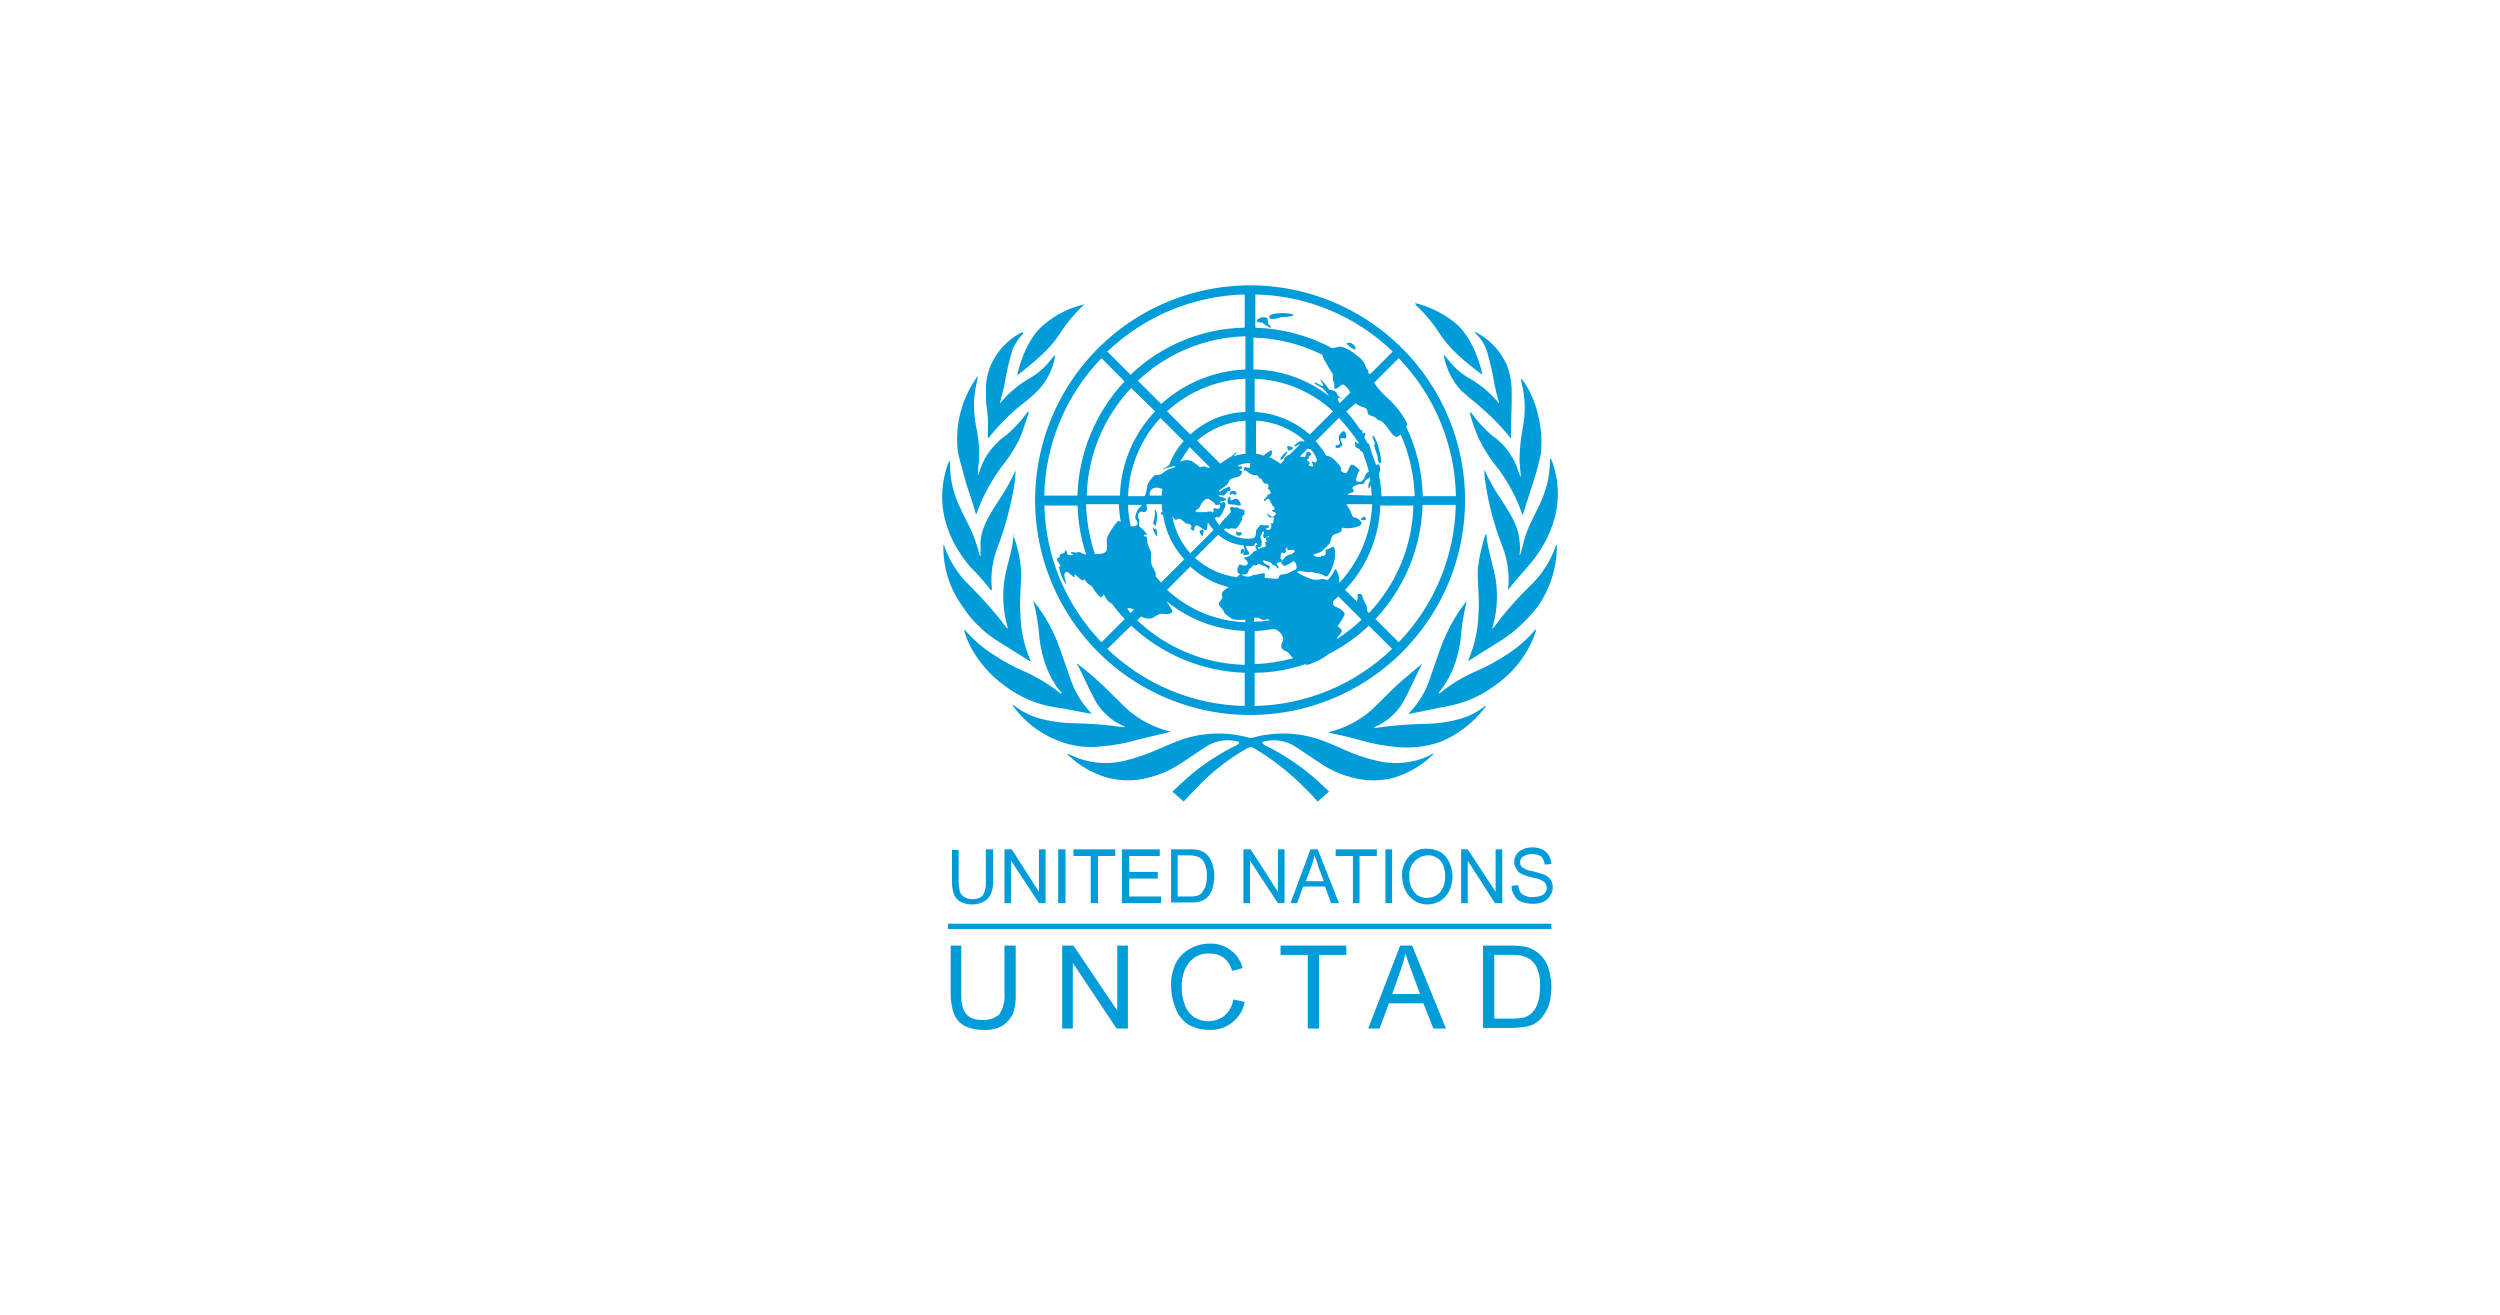 <svg width="268" height="141" viewBox="0 0 268 141" fill="none" xmlns="http://www.w3.org/2000/svg">
<rect width="268" height="141" fill="white"/>
<path d="M107.676 101.368H108.885V106.491C108.927 107.214 108.831 107.938 108.601 108.625C108.371 109.143 108.002 109.587 107.534 109.906C106.912 110.278 106.193 110.452 105.47 110.404C104.758 110.43 104.05 110.283 103.407 109.977C102.889 109.697 102.486 109.244 102.268 108.697C102.017 107.989 101.896 107.242 101.912 106.491V101.368H103.051V106.491C103.022 107.068 103.095 107.646 103.264 108.199C103.42 108.542 103.666 108.837 103.976 109.052C104.369 109.263 104.812 109.361 105.257 109.337C105.923 109.391 106.586 109.187 107.107 108.768C107.548 108.095 107.749 107.292 107.676 106.491V101.368Z" fill="#009BD9"/>
<path d="M113.866 110.262V101.368H115.076L119.772 108.341V101.368H120.911V110.262H119.701L115.005 103.218V110.262H113.866Z" fill="#009BD9"/>
<path d="M132.224 107.132L133.434 107.416C133.265 108.291 132.785 109.075 132.082 109.622C131.411 110.143 130.583 110.419 129.734 110.405C128.915 110.419 128.107 110.223 127.386 109.835C126.771 109.417 126.3 108.822 126.034 108.128C125.718 107.359 125.549 106.539 125.536 105.709C125.507 104.874 125.678 104.045 126.034 103.289C126.357 102.625 126.879 102.078 127.528 101.724C128.179 101.353 128.914 101.157 129.663 101.155C130.482 101.117 131.288 101.369 131.939 101.866C132.576 102.339 133.028 103.018 133.22 103.787L132.082 104.072C131.939 103.508 131.614 103.008 131.157 102.649C130.717 102.35 130.194 102.2 129.663 102.222C129.052 102.179 128.447 102.356 127.955 102.72C127.508 103.074 127.165 103.541 126.959 104.072C126.761 104.619 126.664 105.198 126.674 105.78C126.669 106.46 126.79 107.135 127.03 107.772C127.218 108.294 127.567 108.742 128.026 109.053C128.478 109.324 128.993 109.472 129.52 109.48C130.135 109.476 130.734 109.277 131.228 108.91C131.758 108.452 132.11 107.823 132.224 107.132Z" fill="#009BD9"/>
<path d="M140.194 110.262V102.364H137.276V101.368H144.321V102.364H141.403V110.262H140.194Z" fill="#009BD9"/>
<path d="M146.669 110.262L150.098 101.368H151.379L155.008 110.262H153.656L152.589 107.558H148.889L147.893 110.262H146.669ZM149.23 106.562H152.233L151.308 104.072C151.023 103.289 150.81 102.72 150.668 102.222C150.534 102.8 150.368 103.37 150.17 103.929L149.245 106.562H149.23Z" fill="#009BD9"/>
<path d="M158.979 110.262V101.368H162.038C162.563 101.362 163.088 101.41 163.604 101.51C164.139 101.647 164.633 101.914 165.042 102.286C165.452 102.658 165.764 103.124 165.952 103.645C166.372 104.909 166.421 106.267 166.094 107.558C165.968 108.023 165.75 108.459 165.454 108.839C165.269 109.166 164.998 109.437 164.671 109.622C164.355 109.848 163.989 109.994 163.604 110.048C163.134 110.135 162.658 110.182 162.181 110.191H158.979V110.262ZM160.188 109.195H162.109C162.564 109.198 163.017 109.151 163.461 109.052C163.756 108.946 164.023 108.776 164.244 108.554C164.554 108.238 164.775 107.845 164.884 107.416C165.034 106.859 165.106 106.284 165.098 105.708C165.139 104.972 164.992 104.237 164.671 103.573C164.423 103.116 164.019 102.762 163.532 102.577C163.053 102.409 162.545 102.337 162.038 102.364H160.188V109.195Z" fill="#009BD9"/>
<path fill-rule="evenodd" clip-rule="evenodd" d="M101.628 99.019H166.307V99.589H101.628V99.019Z" fill="#009BD9"/>
<path d="M105.755 91.05H106.466V94.395C106.489 94.855 106.416 95.315 106.253 95.746C106.12 96.104 105.869 96.406 105.541 96.6C105.155 96.835 104.712 96.958 104.26 96.956C103.815 96.98 103.372 96.882 102.98 96.671C102.656 96.504 102.404 96.227 102.268 95.889C102.111 95.431 102.039 94.949 102.055 94.466V91.121H102.766V94.466C102.764 94.85 102.812 95.232 102.908 95.604C102.948 95.728 103.013 95.842 103.099 95.94C103.184 96.038 103.289 96.118 103.407 96.173C103.641 96.319 103.913 96.393 104.189 96.387C104.393 96.406 104.599 96.385 104.794 96.323C104.99 96.262 105.171 96.163 105.328 96.031C105.607 95.586 105.732 95.061 105.683 94.537V91.05H105.755Z" fill="#009BD9"/>
<path d="M107.676 96.814V91.05H108.459L111.376 95.604V91.05H112.088V96.814H111.376L108.388 92.26V96.814H107.676Z" fill="#009BD9"/>
<path d="M113.439 96.814V91.05H114.222V96.814H113.439Z" fill="#009BD9"/>
<path d="M116.926 96.814V91.762H115.076V91.05H119.559V91.762H117.709V96.814H116.926Z" fill="#009BD9"/>
<path d="M120.27 96.814V91.05H124.326V91.762H121.053V93.47H124.113V94.181H121.053V96.102H124.468V96.814H120.27Z" fill="#009BD9"/>
<path d="M125.536 96.814V91.05H127.457C127.791 91.03 128.126 91.053 128.453 91.121C128.769 91.19 129.062 91.337 129.307 91.548C129.6 91.822 129.82 92.164 129.947 92.544C130.098 92.979 130.175 93.436 130.175 93.896C130.172 94.28 130.124 94.662 130.033 95.035C129.971 95.34 129.85 95.63 129.677 95.889C129.549 96.089 129.379 96.259 129.179 96.387C128.98 96.511 128.764 96.607 128.538 96.671C128.234 96.733 127.924 96.757 127.613 96.742H125.55L125.536 96.814ZM126.247 96.102H127.457C127.744 96.12 128.031 96.096 128.311 96.031C128.498 95.98 128.67 95.882 128.809 95.746C128.967 95.519 129.109 95.281 129.236 95.035C129.332 94.663 129.38 94.28 129.378 93.896C129.408 93.405 129.31 92.915 129.093 92.473C129.024 92.324 128.926 92.19 128.803 92.08C128.681 91.97 128.538 91.886 128.382 91.833C128.084 91.734 127.771 91.685 127.457 91.69H126.247V96.102Z" fill="#009BD9"/>
<path d="M133.291 96.814V91.05H134.074L136.991 95.604V91.05H137.703V96.814H136.991L134.003 92.26V96.814H133.291Z" fill="#009BD9"/>
<path d="M138.344 96.814L140.478 91.05H141.261L143.538 96.814H142.684L142.044 95.035H139.695L139.055 96.814H138.344ZM139.98 94.466H141.901L141.332 92.9C141.212 92.49 141.07 92.086 140.905 91.691C140.844 92.055 140.748 92.412 140.62 92.758L139.98 94.466Z" fill="#009BD9"/>
<path d="M145.032 96.814V91.762H143.182V91.05H147.594V91.762H145.743V96.814H145.032Z" fill="#009BD9"/>
<path d="M148.518 96.814V91.05H149.23V96.814H148.518Z" fill="#009BD9"/>
<path d="M150.298 94.039C150.268 93.627 150.322 93.212 150.457 92.821C150.591 92.43 150.803 92.07 151.08 91.762C151.32 91.495 151.618 91.286 151.951 91.15C152.284 91.015 152.643 90.956 153.001 90.98C153.497 90.988 153.984 91.109 154.425 91.335C154.823 91.601 155.143 91.97 155.35 92.403C155.584 92.891 155.705 93.426 155.705 93.968C155.705 94.51 155.584 95.045 155.35 95.534C155.12 95.968 154.782 96.336 154.368 96.601C153.952 96.826 153.488 96.948 153.016 96.957C152.51 96.958 152.015 96.809 151.593 96.53C151.194 96.264 150.874 95.895 150.668 95.462C150.45 95.018 150.329 94.533 150.312 94.039H150.298ZM151.08 94.039C151.059 94.637 151.262 95.22 151.649 95.676C151.813 95.872 152.021 96.026 152.256 96.125C152.491 96.224 152.747 96.265 153.001 96.245C153.254 96.249 153.504 96.201 153.737 96.103C153.97 96.004 154.18 95.859 154.353 95.676C154.741 95.193 154.942 94.587 154.923 93.968C154.934 93.555 154.861 93.143 154.709 92.758C154.599 92.428 154.371 92.15 154.069 91.976C153.776 91.775 153.427 91.676 153.073 91.691C152.565 91.697 152.08 91.901 151.721 92.26C151.48 92.485 151.297 92.763 151.186 93.073C151.074 93.382 151.038 93.713 151.08 94.039Z" fill="#009BD9"/>
<path d="M156.63 96.814V91.05H157.342L160.33 95.604V91.05H161.042V96.814H160.259L157.342 92.26V96.814H156.63Z" fill="#009BD9"/>
<path d="M162.038 94.964L162.749 94.893C162.777 95.141 162.85 95.382 162.963 95.605C163.023 95.711 163.104 95.805 163.202 95.878C163.3 95.951 163.413 96.004 163.532 96.032C163.801 96.147 164.094 96.196 164.386 96.174C164.652 96.161 164.915 96.113 165.169 96.032C165.361 95.955 165.532 95.833 165.667 95.676C165.759 95.526 165.808 95.354 165.808 95.178C165.808 95.002 165.759 94.829 165.667 94.68C165.596 94.537 165.382 94.466 165.169 94.324C164.955 94.182 164.671 94.182 164.172 94.039C163.803 93.965 163.445 93.846 163.105 93.683C162.85 93.572 162.647 93.369 162.536 93.114C162.391 92.906 162.317 92.656 162.322 92.403C162.319 92.109 162.405 91.822 162.571 91.58C162.736 91.338 162.973 91.153 163.247 91.051C163.559 90.905 163.9 90.832 164.244 90.837C164.611 90.825 164.976 90.898 165.311 91.051C165.609 91.184 165.858 91.408 166.022 91.691C166.191 91.972 166.289 92.289 166.307 92.616L165.596 92.687C165.566 92.373 165.442 92.076 165.24 91.833C164.941 91.647 164.596 91.549 164.244 91.549C163.891 91.549 163.546 91.647 163.247 91.833C163.149 91.907 163.071 92.004 163.021 92.116C162.971 92.228 162.951 92.352 162.963 92.474C162.96 92.567 162.978 92.66 163.015 92.746C163.052 92.832 163.107 92.909 163.176 92.972C163.517 93.201 163.907 93.348 164.315 93.399C164.884 93.541 165.311 93.683 165.524 93.755C165.815 93.865 166.064 94.064 166.236 94.324C166.39 94.581 166.464 94.878 166.449 95.178C166.454 95.486 166.353 95.787 166.165 96.032C166.001 96.314 165.752 96.538 165.453 96.672C165.117 96.818 164.753 96.891 164.386 96.885C163.949 96.896 163.515 96.824 163.105 96.672C162.932 96.615 162.773 96.522 162.638 96.4C162.503 96.277 162.395 96.127 162.322 95.96C162.122 95.668 162.022 95.318 162.038 94.964Z" fill="#009BD9"/>
<path d="M153.571 80.804C153.59 80.804 153.608 80.812 153.621 80.825C153.634 80.838 153.642 80.857 153.642 80.876C152.462 82.03 151.023 82.885 149.444 83.366C148.353 83.651 147.218 83.724 146.099 83.579C144.411 83.34 142.802 82.706 141.403 81.729L138.842 80.022C137.891 79.417 136.74 79.212 135.64 79.452C134.999 79.523 135.497 79.808 135.569 79.879C137.105 80.628 138.56 81.534 139.909 82.583C140.81 83.287 141.666 84.048 142.471 84.86L141.261 85.927C140.835 85.43 140.384 84.955 139.909 84.504C138.258 82.82 136.392 81.36 134.359 80.164C134.275 80.107 134.175 80.082 134.074 80.093C134.003 80.093 133.861 80.164 133.79 80.164C131.726 81.314 129.853 82.778 128.24 84.504C127.813 84.931 126.888 85.927 126.888 85.927L125.678 84.86C125.678 84.86 127.315 83.295 128.24 82.583C129.589 81.534 131.043 80.628 132.58 79.879C132.651 79.808 133.149 79.523 132.509 79.452C131.408 79.212 130.257 79.417 129.307 80.022L126.745 81.729C125.341 82.694 123.735 83.327 122.049 83.579C120.931 83.721 119.796 83.649 118.705 83.366C117.097 82.903 115.63 82.047 114.436 80.876L114.507 80.804C114.578 80.876 114.649 80.876 114.791 80.947C116.538 81.793 118.521 82.019 120.413 81.587C121.707 81.278 122.969 80.85 124.184 80.306C125.038 79.951 125.963 79.523 126.817 79.239C129.121 78.481 131.599 78.432 133.932 79.097H134.217C136.549 78.429 139.028 78.479 141.332 79.239C142.257 79.523 143.111 79.951 143.965 80.306C145.171 80.87 146.436 81.3 147.736 81.587C149.628 82.019 151.611 81.793 153.357 80.947C153.428 80.876 153.5 80.804 153.571 80.804ZM159.192 75.681C158.434 76.294 157.564 76.754 156.63 77.033C155.334 77.402 153.993 77.593 152.646 77.602C150.907 77.636 149.172 77.778 147.451 78.029C147.309 78.029 147.309 78.029 147.309 77.958C148.824 77.343 150.045 76.172 150.724 74.685C151.294 73.618 152.148 71.625 152.432 71.27V71.198C152.29 71.27 150.582 72.693 149.799 73.404C148.803 74.329 147.949 75.254 146.953 76.179C145.68 77.271 144.169 78.051 142.542 78.456H142.471C142.471 78.475 142.463 78.493 142.45 78.507C142.436 78.52 142.418 78.527 142.399 78.527C143.04 78.67 144.748 79.025 145.673 79.31C147.041 79.714 148.448 79.977 149.871 80.093C151.412 80.229 152.964 80.035 154.425 79.523C156.348 78.726 158.02 77.423 159.263 75.752C159.263 75.61 159.263 75.681 159.192 75.681ZM164.528 67.57C163.65 68.594 162.624 69.482 161.483 70.202C160.487 70.855 159.44 71.427 158.352 71.91C156.972 72.487 155.679 73.253 154.51 74.187C154.439 74.258 154.368 74.329 154.296 74.329C154.225 74.329 154.225 74.329 154.225 74.258C154.225 74.187 156.075 72.408 156.573 68.566C156.677 67.199 156.891 65.842 157.214 64.51V64.439C155.985 66.001 155.023 67.756 154.368 69.633C154.012 70.629 153.656 71.697 153.3 72.693C152.863 74.081 152.108 75.348 151.095 76.393L151.023 76.464V76.535C151.143 76.518 151.262 76.495 151.379 76.464C152.589 76.25 153.727 75.966 154.937 75.752C156.872 75.43 158.702 74.649 160.273 73.475C161.917 72.335 163.24 70.791 164.116 68.993C164.348 68.512 164.539 68.012 164.685 67.498C164.6 67.498 164.528 67.498 164.528 67.57ZM166.805 58.462C166.246 60.112 165.294 61.602 164.03 62.802C162.581 64.206 161.253 65.729 160.06 67.356C160.06 67.427 159.989 67.356 159.989 67.285C160.479 65.623 160.6 63.875 160.345 62.162C160.131 60.739 159.491 59.102 159.348 57.323L159.277 57.252L159.206 57.394C158.829 58.552 158.567 59.743 158.423 60.952C158.352 62.375 158.637 64.296 158.495 65.719C158.463 67.433 158.1 69.124 157.427 70.7V70.843C158.068 70.416 159.847 69.348 161.056 68.566C162.535 67.584 163.834 66.357 164.899 64.937C166.191 63.078 166.886 60.868 166.891 58.604V58.391L166.805 58.462ZM162.963 59.458C162.892 59.529 162.892 59.458 162.892 59.458C162.963 58.962 162.963 58.459 162.892 57.964C162.75 56.256 161.753 54.833 160.828 53.41C160.199 52.487 159.652 51.511 159.192 50.492L159.121 50.421C159.116 50.755 159.14 51.088 159.192 51.417C159.522 53.855 160.144 56.243 161.042 58.533C161.606 59.956 161.826 61.492 161.682 63.016V63.229C162.252 62.446 163.319 61.308 163.959 60.525C164.6 59.742 168.3 55.544 166.521 49.852C166.446 49.607 166.351 49.369 166.236 49.141L166.165 49.212C166.165 53.339 164.173 55.046 163.39 57.892C163.275 58.421 163.133 58.944 162.963 59.458ZM159.903 46.65C159.08 45.929 158.34 45.117 157.698 44.231H157.555C157.804 45.207 158.137 46.159 158.552 47.077C159.128 48.25 159.845 49.349 160.686 50.35C160.757 50.421 160.828 50.492 160.828 50.564C161.833 51.957 162.624 53.492 163.177 55.117L163.248 55.189C163.39 54.762 163.888 53.125 164.244 52.058C164.612 50.96 164.921 49.844 165.169 48.714C165.525 46.01 164.671 42.523 163.105 40.602L163.034 40.673C163.034 40.744 163.105 40.815 163.105 40.958C163.105 41.1 163.177 41.171 163.177 41.313C163.519 42.786 163.543 44.314 163.248 45.796C163.024 46.969 162.905 48.16 162.892 49.354C162.892 49.567 163.034 51.062 163.034 51.062H162.963C162.963 51.062 162.75 50.492 162.607 50.066C162.549 49.894 162.478 49.728 162.394 49.567C161.843 48.387 160.983 47.379 159.903 46.65ZM158.196 35.763C158.707 36.236 159.101 36.821 159.348 37.471C159.716 38.684 160.001 39.92 160.202 41.171C160.345 41.883 160.487 42.381 160.7 43.163C160.7 43.235 160.629 43.235 160.629 43.163C159.713 42.069 158.604 41.153 157.356 40.46C156.532 39.956 155.808 39.305 155.221 38.538C155.079 38.396 155.008 38.254 154.866 38.111H154.795V38.254C155.073 39.608 155.712 40.862 156.645 41.883C157.427 42.594 158.281 43.235 159.064 43.946C160.1 44.855 161.053 45.855 161.91 46.935C161.91 46.935 161.981 47.006 161.981 46.935V46.01C161.981 45.085 162.052 43.946 162.052 43.092V42.096C162.066 41.101 161.898 40.113 161.554 39.179C160.907 37.691 159.779 36.464 158.352 35.692C158.281 35.621 158.139 35.621 158.068 35.55C158.139 35.621 158.139 35.692 158.21 35.763H158.196ZM151.934 32.846C152.765 33.639 153.505 34.522 154.14 35.479C154.733 36.425 155.451 37.287 156.275 38.04C157.11 38.803 157.989 39.515 158.907 40.175C158.836 39.677 158.053 36.261 155.919 34.554C154.683 33.574 153.251 32.87 151.721 32.49V32.562C151.753 32.68 151.829 32.782 151.934 32.846ZM117.993 80.022C119.416 79.905 120.823 79.643 122.191 79.239C123.116 79.025 124.824 78.599 125.465 78.456C125.465 78.437 125.457 78.419 125.444 78.406C125.43 78.393 125.412 78.385 125.393 78.385H125.322C123.7 77.978 122.194 77.198 120.925 76.108C119.929 75.183 119.075 74.258 118.079 73.333C117.247 72.545 116.368 71.808 115.446 71.127V71.198C115.731 71.554 116.584 73.546 117.154 74.614C117.833 76.101 119.055 77.272 120.569 77.887C120.569 77.958 120.569 77.958 120.427 77.958C118.706 77.707 116.971 77.564 115.233 77.531C113.885 77.522 112.544 77.331 111.248 76.962C110.32 76.668 109.453 76.21 108.686 75.61H108.544C109.751 77.315 111.434 78.627 113.383 79.381C114.842 79.978 116.427 80.198 117.993 80.022ZM116.641 76.464C116.764 76.459 116.886 76.484 116.997 76.535V76.464L116.926 76.393C115.927 75.337 115.174 74.073 114.72 72.693C114.364 71.697 114.009 70.629 113.653 69.633C113.013 67.749 112.05 65.992 110.807 64.439C110.807 64.439 110.736 64.51 110.807 64.51C111.129 65.842 111.344 67.199 111.447 68.566C111.945 72.408 113.724 74.187 113.795 74.258C113.866 74.329 113.795 74.329 113.724 74.329C113.653 74.329 113.582 74.258 113.511 74.187C112.325 73.278 111.035 72.514 109.668 71.91C108.574 71.439 107.526 70.867 106.537 70.202C105.392 69.483 104.36 68.595 103.478 67.57H103.336C103.494 68.079 103.684 68.578 103.905 69.064C104.803 70.847 106.122 72.386 107.747 73.546C109.316 74.734 111.154 75.516 113.098 75.823C114.293 75.966 115.432 76.25 116.656 76.464H116.641ZM106.822 68.637C108.032 69.42 109.811 70.487 110.451 70.914C110.46 70.904 110.468 70.894 110.473 70.881C110.478 70.869 110.481 70.856 110.481 70.843C110.481 70.829 110.478 70.816 110.473 70.804C110.468 70.792 110.46 70.781 110.451 70.772C109.778 69.195 109.415 67.504 109.384 65.791C109.241 64.296 109.526 62.446 109.455 61.023C109.346 59.809 109.083 58.614 108.672 57.466C108.71 57.4 108.735 57.327 108.743 57.252L108.672 57.323C108.53 59.102 107.889 60.668 107.676 62.162C107.42 63.875 107.542 65.623 108.032 67.285C108.032 67.304 108.024 67.322 108.011 67.335C107.998 67.349 107.979 67.356 107.961 67.356C106.742 65.745 105.411 64.223 103.976 62.802C102.713 61.602 101.76 60.112 101.201 58.462L101.13 58.391V58.604C101.105 60.875 101.808 63.094 103.136 64.937C104.084 66.421 105.341 67.683 106.822 68.637ZM106.253 63.3C106.324 63.229 106.324 63.229 106.324 63.087C106.176 61.563 106.395 60.026 106.964 58.604C107.83 56.304 108.45 53.919 108.814 51.489C108.814 51.133 108.886 50.635 108.886 50.492C108.867 50.492 108.849 50.5 108.835 50.513C108.822 50.527 108.814 50.545 108.814 50.564C108.339 51.574 107.792 52.549 107.178 53.481C106.253 54.904 105.257 56.327 105.114 58.035V59.529C105.114 59.548 105.107 59.566 105.094 59.579C105.08 59.593 105.062 59.6 105.043 59.6C104.901 59.173 104.83 58.675 104.616 58.177C103.762 55.402 101.77 53.623 101.841 49.496L101.77 49.425C101.655 49.654 101.56 49.892 101.485 50.137C99.707 55.829 103.336 59.956 104.047 60.81C104.835 61.592 105.571 62.424 106.253 63.3ZM103.62 51.987C103.976 53.054 104.545 54.691 104.616 55.117C104.635 55.117 104.653 55.11 104.667 55.097C104.68 55.083 104.687 55.065 104.687 55.046C105.27 53.433 106.059 51.903 107.036 50.492C107.107 50.421 107.178 50.35 107.178 50.279C108.019 49.278 108.736 48.179 109.312 47.006C109.668 46.152 110.238 44.373 110.309 44.16H110.166C109.524 45.046 108.784 45.858 107.961 46.579C106.919 47.29 106.065 48.242 105.47 49.354C105.386 49.514 105.315 49.681 105.257 49.852C105.108 50.172 104.989 50.506 104.901 50.848C104.901 50.848 104.83 50.919 104.83 50.848C104.845 50.277 104.892 49.707 104.972 49.141C104.995 47.945 104.875 46.75 104.616 45.583C104.321 44.1 104.345 42.572 104.687 41.1C104.687 40.958 104.759 40.887 104.759 40.744C104.759 40.602 104.83 40.602 104.83 40.46C104.83 40.441 104.822 40.423 104.809 40.409C104.796 40.396 104.777 40.389 104.759 40.389C103.066 42.732 102.328 45.632 102.695 48.5C102.909 49.496 103.549 51.702 103.62 51.987ZM105.897 46.01V46.935H105.982C106.84 45.855 107.792 44.855 108.829 43.946C109.611 43.306 110.536 42.594 111.248 41.883C112.205 40.879 112.848 39.618 113.098 38.254V38.111H113.027C112.884 38.254 112.813 38.396 112.671 38.538C112.084 39.305 111.36 39.956 110.536 40.46C109.286 41.149 108.176 42.066 107.263 43.163C107.192 43.235 107.121 43.163 107.192 43.163C107.406 42.381 107.548 41.883 107.69 41.171C107.891 39.92 108.177 38.684 108.544 37.471C108.813 36.836 109.2 36.257 109.682 35.763V35.621C109.611 35.621 109.469 35.692 109.398 35.692C107.971 36.464 106.844 37.691 106.196 39.179C105.818 40.103 105.648 41.099 105.698 42.096V43.092C105.87 44.055 105.937 45.033 105.897 46.01ZM109.028 40.246C109.948 39.557 110.831 38.821 111.675 38.04C112.499 37.287 113.217 36.425 113.809 35.479C114.445 34.522 115.185 33.639 116.015 32.846C116.086 32.775 116.158 32.704 116.229 32.704V32.633C114.687 32.983 113.249 33.689 112.031 34.696C109.896 36.333 109.113 39.819 109.042 40.246H109.028ZM133.363 59.102C133.505 58.818 133.078 58.675 133.007 59.102C132.936 59.529 133.22 59.387 133.363 59.102ZM137.988 48.429C137.846 48.358 137.134 49.141 137.276 49.283C137.419 49.425 138.059 48.5 138.002 48.429H137.988ZM138.13 48.287C138.201 48.358 138.699 48.073 138.628 48.002C138.557 47.931 137.988 47.717 137.988 47.86C138.002 48.144 138.059 48.215 138.13 48.287ZM146.242 55.402C146.028 55.402 145.815 55.687 145.886 55.687C145.957 55.687 146.171 55.829 146.242 55.758C146.541 55.758 146.455 55.402 146.242 55.402ZM143.324 47.717C143.111 47.717 143.111 47.931 143.253 48.002C143.396 48.073 143.609 48.002 143.68 47.931C143.751 47.86 143.965 47.789 143.894 47.575C143.822 47.362 143.609 47.148 143.751 47.006C143.894 46.864 144.036 47.077 144.178 47.006C144.321 46.935 144.321 46.864 144.321 46.721C144.321 46.579 144.249 46.223 144.036 46.223C143.822 46.223 143.538 46.721 143.538 46.721C143.5 46.861 143.5 47.008 143.538 47.148C143.694 47.433 143.694 47.717 143.324 47.717ZM147.309 47.789C147.406 48.151 147.525 48.508 147.665 48.856C147.665 49.069 147.736 49.71 147.949 49.639C148.163 49.567 148.021 49.212 148.021 49.069C147.952 48.637 147.857 48.209 147.736 47.789C147.665 47.504 147.309 46.65 147.167 46.721C147.024 46.792 147.38 47.362 147.38 47.504C147.38 47.646 147.309 47.646 147.309 47.789ZM145.174 37.471C145.388 37.542 145.388 37.187 145.032 36.902C144.676 36.617 144.249 36.76 144.392 36.902C144.635 37.115 144.897 37.305 145.174 37.471ZM136.138 34.91C135.711 34.625 136.067 34.269 135.782 34.056C135.612 34.001 135.43 33.992 135.256 34.03C135.081 34.067 134.919 34.15 134.786 34.269C134.501 34.625 135.142 34.483 135.355 34.625C135.569 34.767 136.138 35.194 136.209 35.123C136.28 35.052 136.209 34.91 136.138 34.91ZM138.557 33.7C138.059 33.486 135.995 33.486 136.067 33.985C136.138 34.483 137.205 33.985 137.49 33.985C137.774 33.985 138.984 33.913 138.557 33.7ZM132.651 57.039C132.651 56.968 132.438 56.968 132.509 57.039C132.58 57.11 132.438 57.252 132.58 57.323C132.612 57.357 132.651 57.384 132.693 57.403C132.736 57.422 132.782 57.431 132.829 57.431C132.876 57.431 132.922 57.422 132.965 57.403C133.008 57.384 133.046 57.357 133.078 57.323C133.149 57.252 133.078 57.11 133.078 57.039C132.936 57.039 132.722 57.11 132.651 57.039ZM131.869 53.054C132.011 53.054 132.011 52.912 132.153 52.912C132.295 52.912 132.153 53.054 132.367 53.054C132.58 53.054 132.722 52.627 132.153 52.627C131.726 52.627 131.797 53.054 131.869 53.054ZM132.58 53.481C132.224 53.41 132.295 53.552 132.082 53.623C131.726 53.694 132.011 53.339 131.869 53.267C131.726 53.196 131.584 53.481 131.584 53.694C131.584 53.766 131.584 54.05 131.726 54.05C132.109 54.067 132.49 54.114 132.865 54.193C133.22 54.264 132.865 53.552 132.58 53.481ZM128.88 57.466C128.951 57.466 129.022 57.11 129.022 56.896C129.022 56.683 128.595 56.825 128.595 56.968C128.595 57.11 128.809 57.466 128.88 57.466ZM124.042 57.394C124.042 57.252 124.042 56.754 123.899 56.683C123.757 56.612 123.828 56.754 123.757 56.754C123.686 56.754 123.686 56.541 123.615 56.541C123.543 56.541 123.615 56.896 123.757 57.11C123.899 57.323 124.042 57.679 124.042 57.394ZM123.899 56.327C124.001 55.956 124.049 55.573 124.042 55.189C124.024 54.983 123.95 54.786 123.828 54.619C123.757 54.619 123.828 54.833 123.828 55.117C123.79 55.432 123.718 55.743 123.615 56.042C123.686 56.185 123.828 56.469 123.899 56.327ZM110.963 53.623C110.966 49.067 112.318 44.614 114.85 40.826C117.383 37.038 120.981 34.086 125.19 32.343C129.399 30.599 134.031 30.142 138.5 31.029C142.968 31.917 147.074 34.109 150.298 37.329C152.44 39.467 154.14 42.007 155.3 44.803C156.46 47.599 157.057 50.596 157.057 53.623C157.057 56.65 156.46 59.648 155.3 62.444C154.14 65.24 152.44 67.779 150.298 69.918C147.073 73.134 142.967 75.323 138.5 76.209C134.032 77.094 129.402 76.636 125.194 74.893C120.986 73.15 117.389 70.2 114.856 66.414C112.324 62.629 110.969 58.178 110.963 53.623ZM118.079 68.85L120.569 66.36C120.08 65.847 119.629 65.3 119.217 64.723C119.025 64.647 118.854 64.525 118.719 64.368C118.506 64.083 118.363 63.727 118.292 63.727C118.221 63.727 118.292 63.941 118.079 64.012C117.865 64.083 117.296 63.3 117.154 63.016C117.011 62.731 116.656 62.66 116.442 62.375C116.371 62.304 116.3 62.02 116.158 62.162C116.015 62.446 115.375 61.593 115.233 61.593C115.09 61.593 115.233 61.806 115.161 61.877C115.09 61.948 114.521 61.237 114.308 61.308C114.233 61.35 114.174 61.413 114.136 61.489C114.098 61.565 114.083 61.651 114.094 61.735C114.094 61.948 114.379 62.518 114.236 62.589C113.855 62.038 113.611 61.403 113.525 60.739C113.596 60.668 113.596 60.81 113.667 60.739C113.738 60.668 113.596 60.525 113.525 60.383C113.454 60.241 113.311 60.169 113.311 59.956C113.311 59.742 113.596 59.814 113.596 59.671C113.596 59.529 113.596 59.458 113.738 59.387C113.881 59.316 114.094 59.387 114.165 59.102C114.236 58.818 114.379 59.102 114.379 59.316C114.379 59.529 115.019 59.6 115.019 59.458C115.019 59.316 114.806 59.387 114.806 59.245C114.806 59.102 115.161 59.245 115.375 59.245C115.446 59.245 115.659 59.102 115.873 59.245C116.04 59.366 116.237 59.44 116.442 59.458C115.876 57.758 115.564 55.984 115.517 54.193H111.959C112.086 59.674 114.27 64.906 118.079 68.85ZM132.594 48.429C132.594 48.5 132.381 48.714 132.239 48.927C132.648 48.765 133.08 48.669 133.519 48.642V45.085C131.604 45.221 129.783 45.969 128.325 47.219L130.815 49.71C131.112 49.48 131.421 49.266 131.74 49.069C131.812 48.998 131.883 48.998 132.025 48.927C132.186 48.736 132.373 48.568 132.58 48.429H132.594ZM123.899 61.593V61.806C124.113 62.02 124.255 62.233 124.468 62.446L126.959 59.956C125.73 58.637 124.936 56.973 124.682 55.189C124.643 55.193 124.604 55.189 124.567 55.177C124.53 55.165 124.497 55.144 124.468 55.117C124.397 55.046 124.468 54.975 124.611 54.833C124.555 54.576 124.531 54.313 124.54 54.05H122.903C122.903 54.335 123.045 54.691 122.832 54.833C122.618 54.975 122.476 54.833 122.334 54.833C122.264 54.855 122.2 54.893 122.147 54.943C122.093 54.993 122.052 55.054 122.024 55.122C121.997 55.19 121.985 55.263 121.99 55.336C121.994 55.409 122.014 55.48 122.049 55.544C122.097 55.617 122.129 55.699 122.141 55.785C122.154 55.872 122.146 55.959 122.12 56.042C122.12 56.256 121.978 56.327 122.263 56.541C122.547 56.754 122.974 57.181 122.903 57.323C122.832 57.466 122.618 57.181 122.618 57.394C122.618 57.608 122.974 57.323 122.974 57.821C122.972 58.066 123.021 58.308 123.116 58.533C123.259 58.889 123.472 59.173 123.401 59.529C123.354 59.886 123.378 60.249 123.472 60.596C123.615 60.952 123.899 61.237 123.899 61.593ZM121.765 55.687C121.551 55.473 121.907 54.762 121.978 54.619C122.049 54.477 122.334 54.335 122.405 54.121H120.925C120.945 54.888 121.04 55.65 121.21 56.398C121.636 56.541 122.263 56.256 121.765 55.687ZM120.84 65.222C120.911 65.364 121.053 65.506 121.195 65.719L121.551 65.364C121.341 65.226 121.086 65.175 120.84 65.222ZM126.888 47.291L124.397 44.8C122.269 47.091 121.037 50.071 120.925 53.196H122.704C122.875 52.84 122.972 52.453 122.988 52.058C123.06 51.785 123.208 51.538 123.415 51.346C123.558 51.133 123.7 50.919 123.985 50.919C124.554 50.919 124.696 50.635 125.052 50.421C125.408 50.208 126.048 50.137 125.977 49.994C125.906 49.852 124.625 50.35 124.625 50.279C124.625 50.208 125.052 50.137 125.194 49.923C125.265 49.923 125.265 49.852 125.337 49.852C125.682 48.906 126.209 48.035 126.888 47.291ZM126.461 49.567C126.48 49.567 126.498 49.56 126.511 49.547C126.524 49.533 126.532 49.515 126.532 49.496C126.717 49.399 126.92 49.342 127.129 49.33C127.338 49.318 127.547 49.35 127.742 49.425C128.051 49.603 128.338 49.818 128.595 50.066C128.667 50.137 128.738 49.994 129.093 49.994C129.236 49.994 129.307 50.137 129.52 50.137H129.734L127.528 47.931C127.172 48.429 126.817 48.998 126.461 49.567ZM124.042 52.271C123.901 52.253 123.758 52.277 123.631 52.34C123.505 52.404 123.4 52.504 123.33 52.627C123.284 52.701 123.254 52.783 123.242 52.869C123.23 52.954 123.236 53.042 123.259 53.125H124.54C124.528 52.886 124.552 52.646 124.611 52.414C124.428 52.341 124.237 52.293 124.042 52.271ZM127.599 59.316L130.09 56.825C129.883 56.577 129.693 56.316 129.52 56.042C129.449 56.114 129.449 56.114 129.449 56.185C129.449 56.256 129.449 56.683 129.307 56.825C129.165 56.968 128.595 56.398 128.382 56.327C128.168 56.256 128.026 56.541 128.026 56.612C128.026 56.825 128.026 56.896 127.955 56.896C127.884 56.896 127.457 56.612 127.67 56.541C127.884 56.469 127.599 56.256 127.528 56.185C127.457 56.114 127.101 56.185 127.03 56.042C126.959 55.9 126.674 55.758 126.603 55.687C126.532 55.616 126.318 55.544 126.176 55.687C126.034 55.829 125.892 55.616 125.82 55.544C125.749 55.473 125.749 55.402 125.678 55.402C125.949 56.858 126.613 58.211 127.599 59.316ZM130.09 54.975V54.833V54.762V54.691V54.619V54.548C130.09 54.477 130.161 54.477 130.232 54.477C130.303 54.477 130.445 54.548 130.517 54.548C130.555 54.553 130.594 54.549 130.631 54.537C130.668 54.524 130.702 54.504 130.73 54.477C130.73 54.406 130.801 54.406 130.801 54.335V54.121C130.801 54.05 130.73 54.05 130.659 54.121H130.374C130.303 54.121 130.303 54.121 130.232 54.05V53.979C130.232 53.96 130.224 53.942 130.211 53.929C130.198 53.915 130.18 53.908 130.161 53.908C130.08 53.82 129.983 53.748 129.876 53.694C129.805 53.694 129.805 53.623 129.734 53.623L129.663 53.552C129.663 53.533 129.655 53.515 129.642 53.502C129.629 53.488 129.61 53.481 129.592 53.481H129.463C129.397 53.472 129.329 53.481 129.267 53.506C129.205 53.531 129.15 53.571 129.108 53.623L129.037 53.694L128.965 53.766L128.894 53.837C128.823 53.908 128.823 53.979 128.752 54.05C128.467 54.833 128.112 54.548 128.183 54.833C128.243 54.882 128.319 54.908 128.396 54.904H129.321C129.392 54.904 129.392 54.904 129.463 54.833H129.819C129.856 54.836 129.89 54.852 129.916 54.878C129.942 54.904 129.958 54.938 129.962 54.975C130.09 54.762 130.09 54.904 130.09 54.975ZM133.505 44.16V40.602C130.384 40.745 127.413 41.979 125.109 44.089L127.599 46.579C129.216 45.094 131.311 44.236 133.505 44.16ZM133.505 39.606V36.048C129.207 36.164 125.103 37.862 121.978 40.815L124.483 43.306C126.968 41.06 130.159 39.751 133.505 39.606ZM121.266 41.598C118.308 44.72 116.61 48.826 116.499 53.125H120.057C120.159 49.752 121.502 46.534 123.828 44.089L121.266 41.598ZM116.428 54.121C116.486 55.913 116.802 57.686 117.367 59.387H117.438C117.794 59.387 118.292 59.387 118.506 59.173C118.861 58.889 118.506 57.964 118.719 57.537C119.022 56.92 119.404 56.346 119.858 55.829C120.071 55.829 120 55.971 120.142 55.971C120.036 55.335 119.965 54.694 119.929 54.05H116.442L116.428 54.121ZM133.505 72.124C128.946 71.988 124.593 70.192 121.266 67.072L118.705 69.562C122.669 73.384 127.929 75.569 133.434 75.681V72.124H133.505ZM133.505 67.641C130.408 67.529 127.433 66.404 125.038 64.439C125.109 64.51 125.109 64.581 125.18 64.652C125.322 64.937 125.892 65.506 125.536 65.719C125.18 65.933 124.753 65.791 124.468 65.791C124.184 65.791 123.686 66.218 123.472 66.289C123.186 66.336 122.893 66.312 122.618 66.218C122.547 66.218 122.476 66.147 122.334 66.075L121.907 66.502C125.029 69.46 129.135 71.159 133.434 71.27V67.641H133.505ZM133.505 66.431C133.03 66.49 132.549 66.466 132.082 66.36C131.726 66.075 131.299 65.862 131.228 65.648C131.157 65.293 130.659 65.008 130.659 64.723C130.659 64.439 131.157 64.225 131.015 63.87C130.872 63.514 131.228 63.229 131.726 62.944C130.185 62.572 128.765 61.813 127.599 60.739L125.109 63.229C127.403 65.355 130.38 66.591 133.505 66.716V66.431ZM134.288 61.664L135.426 61.45C135.782 61.379 135.426 61.948 135.64 61.948C135.853 61.948 136.992 62.162 137.063 61.948C137.134 61.735 137.134 61.664 137.347 61.593C137.753 61.585 138.148 61.461 138.486 61.237C138.628 61.166 138.913 61.094 138.984 60.952C139.055 60.81 138.913 60.098 138.628 60.169C138.486 60.241 138.344 60.383 138.059 60.525C137.774 60.668 137.632 60.739 137.419 60.454C137.205 60.169 137.49 60.098 137.632 59.885C137.774 59.671 138.059 59.458 138.272 59.458C138.344 59.458 138.842 59.245 138.771 59.031C138.699 58.818 138.201 59.031 138.059 58.96C137.917 58.889 138.059 58.675 137.988 58.675C137.948 58.691 137.911 58.715 137.882 58.746C137.852 58.777 137.83 58.814 137.816 58.855C137.802 58.896 137.798 58.939 137.803 58.982C137.808 59.025 137.823 59.066 137.846 59.102C137.917 59.173 137.703 59.387 137.49 59.245C137.276 59.102 137.276 59.814 137.276 59.885C137.276 59.956 137.561 59.956 137.347 60.169C137.134 60.383 137.134 60.241 136.992 60.312C136.849 60.383 136.778 60.525 136.992 60.668C137.205 60.81 136.92 61.094 136.849 60.81C136.778 60.525 136.422 60.668 136.351 60.454C136.28 60.241 135.995 60.241 135.569 60.098C135.284 59.956 135.355 60.383 135.782 60.525C136.209 60.668 136.138 60.668 136.067 60.952C135.995 61.237 135.995 60.81 135.497 60.668C135.213 60.596 135.142 60.454 134.928 60.454C134.715 60.454 134.786 60.668 134.501 60.596C134.217 60.525 134.288 60.81 134.074 60.881C133.861 60.952 133.861 61.379 133.647 61.521C133.292 61.664 132.651 61.593 132.651 61.237C132.637 61.11 132.649 60.981 132.685 60.859C132.722 60.737 132.783 60.623 132.865 60.525C133.007 60.454 133.292 60.739 133.576 60.596C133.861 60.454 133.79 60.241 133.576 60.027C133.505 59.956 133.363 59.885 133.363 59.814C133.363 59.742 133.719 59.742 133.932 59.6C134.145 59.458 134.288 59.173 134.43 59.102C134.572 59.031 134.715 59.031 134.715 58.96C134.715 58.889 134.572 58.675 134.572 58.604C134.572 58.533 134.644 58.391 134.715 58.391C134.786 58.391 134.928 58.675 134.857 58.675C134.786 58.675 134.928 58.889 134.999 58.818C135.201 58.715 135.417 58.643 135.64 58.604C135.782 58.533 135.569 58.177 135.64 58.106C135.711 58.035 135.711 58.106 135.782 58.035C135.853 57.964 135.64 57.892 135.711 57.75C135.782 57.608 136.138 57.537 136.067 57.466C135.995 57.394 135.782 57.608 135.711 57.679C135.671 57.694 135.628 57.697 135.586 57.689C135.545 57.68 135.507 57.659 135.476 57.629C135.446 57.599 135.426 57.561 135.417 57.519C135.408 57.477 135.411 57.434 135.426 57.394C135.426 57.323 135.569 56.968 135.426 56.968C135.284 56.968 135.284 57.252 135.213 57.323C135.142 57.394 135.07 57.537 135.213 57.892C135.284 58.035 135.284 58.604 135.07 58.675C134.857 58.746 134.786 58.391 134.715 58.248C134.715 58.229 134.707 58.211 134.694 58.198C134.681 58.185 134.662 58.177 134.644 58.177L134.572 58.248C134.534 58.287 134.509 58.337 134.501 58.391C134.501 58.462 134.43 58.462 134.359 58.533H133.576C133.576 58.675 133.647 58.746 133.647 58.818C133.719 59.031 133.932 59.173 133.932 59.316C133.932 59.458 133.363 59.6 133.292 59.458C133.22 59.316 133.434 59.102 133.434 58.96C133.434 58.818 133.292 58.604 133.292 58.462C132.294 58.371 131.349 57.974 130.588 57.323L128.097 59.814C129.352 60.933 130.913 61.652 132.58 61.877C132.794 61.735 132.936 61.45 133.078 61.593C133.249 61.725 133.456 61.802 133.672 61.815C133.888 61.828 134.102 61.775 134.288 61.664ZM134.501 67.641V71.198C135.896 71.136 137.28 70.921 138.628 70.558C138.344 70.345 138.201 69.918 137.917 69.847C137.347 69.633 137.205 69.277 137.49 68.779C137.632 68.495 137.561 68.352 137.419 68.068C137.236 67.773 136.96 67.548 136.636 67.427C135.867 67.498 135.213 67.641 134.501 67.641ZM136.138 66.502C136.072 66.441 135.989 66.401 135.9 66.389C135.811 66.376 135.72 66.391 135.64 66.431C135.07 66.573 135.284 66.147 134.43 66.218V66.644C135.002 66.638 135.573 66.591 136.138 66.502ZM149.23 69.562L146.74 67.072C145.448 68.296 143.986 69.326 142.399 70.131C141.903 70.519 141.351 70.831 140.763 71.056C140.561 71.159 140.345 71.231 140.122 71.27C140.084 71.274 140.045 71.27 140.008 71.258C139.971 71.246 139.937 71.225 139.909 71.198C138.169 71.799 136.342 72.112 134.501 72.124V75.681C140.006 75.569 145.267 73.384 149.23 69.562ZM144.321 44.089C144.882 44.746 145.404 45.435 145.886 46.152C145.957 46.081 145.957 46.01 146.028 46.081C146.099 46.152 145.886 46.508 146.242 46.437C146.455 46.365 146.384 46.65 146.242 46.864C146.384 47.077 146.455 47.291 146.598 47.504C146.74 47.575 146.811 47.646 146.811 47.717C146.882 47.931 146.953 48.215 147.024 48.5C147.167 48.927 147.38 49.425 147.523 49.852C147.736 49.71 147.878 49.781 147.949 50.066C147.977 50.335 147.928 50.606 147.807 50.848C147.972 51.621 148.067 52.407 148.092 53.196H151.65C151.585 50.914 151.078 48.667 150.155 46.579C150.084 46.65 150.013 46.65 149.871 46.792C149.728 46.935 149.373 46.721 149.23 46.508C148.946 46.152 148.234 45.085 147.949 45.085C147.665 45.085 147.523 44.729 147.238 44.658C146.953 44.587 146.598 44.444 146.598 44.16C146.598 43.875 146.455 43.733 146.171 43.662C145.855 43.593 145.561 43.446 145.317 43.235L144.321 44.089ZM146.541 65.506L146.754 65.719C149.712 62.598 151.41 58.492 151.521 54.193H147.964C147.861 57.566 146.518 60.783 144.193 63.229L145.473 64.51V64.439C145.532 64.206 145.556 63.967 145.544 63.727C145.544 63.585 146.043 63.656 146.043 63.87C146.043 64.083 146.185 64.225 146.327 64.652C146.427 64.768 146.498 64.906 146.535 65.054C146.572 65.202 146.574 65.357 146.541 65.506ZM143.837 67.712C143.766 67.925 143.267 68.352 143.339 68.495C144.276 67.887 145.157 67.196 145.971 66.431L143.481 63.941C143.339 64.083 143.125 64.225 142.912 64.439C142.888 64.504 142.878 64.574 142.884 64.643C142.889 64.712 142.909 64.78 142.943 64.84C142.977 64.901 143.023 64.954 143.079 64.995C143.135 65.036 143.199 65.065 143.267 65.079C143.623 65.222 144.264 65.577 144.121 65.933C143.926 66.337 143.688 66.719 143.41 67.072C143.396 67.285 143.965 67.427 143.822 67.712H143.837ZM144.477 53.054C144.477 53.125 144.406 53.125 144.477 53.054L147.039 53.125C147.039 52.769 146.968 52.414 146.968 51.987C146.968 52.058 146.896 52.058 146.896 52.129C146.683 52.556 146.683 52.271 146.683 52.129C146.688 51.899 146.763 51.676 146.896 51.489C146.896 51.346 146.825 51.275 146.825 51.133C146.741 51.264 146.616 51.364 146.469 51.417C146.327 51.489 146.256 51.773 146.185 51.844C146.114 51.916 145.829 51.844 145.616 51.916C145.189 52.129 144.762 52.129 145.118 52.556C145.246 52.84 144.605 52.769 144.463 53.054H144.477ZM143.538 44.8L141.047 47.291C141.467 47.782 141.847 48.306 142.186 48.856C142.366 48.873 142.54 48.925 142.699 49.011C142.858 49.096 142.998 49.213 143.111 49.354C143.324 49.567 143.822 50.066 143.751 50.279C143.68 50.492 143.822 50.564 143.965 50.635C144.107 50.706 144.249 50.777 144.392 50.635C144.534 50.492 144.605 50.066 144.819 49.852C145.032 49.639 145.744 50.35 145.744 50.421C145.744 50.492 145.601 50.564 145.53 50.848C145.459 51.133 145.174 51.56 145.53 51.631C145.886 51.702 146.028 51.631 146.242 51.275C146.313 51.133 146.313 50.919 146.455 50.777C146.536 50.689 146.633 50.617 146.74 50.564C146.598 49.852 146.313 49.212 146.099 48.5C146.028 48.429 145.957 48.358 145.886 48.358C145.815 48.358 145.815 48.144 145.601 48.073C145.388 48.002 145.246 47.931 145.246 47.504C145.246 47.077 145.53 47.646 145.601 47.575L145.673 47.504C145.036 46.546 144.322 45.642 143.538 44.8ZM140.478 48.144C140.336 48.144 140.265 48.144 140.194 48.073L139.34 48.927C139.482 48.998 139.696 48.927 139.838 48.998C139.98 49.069 139.98 48.358 140.265 48.429C140.549 48.5 140.692 48.714 140.407 48.856C140.122 48.998 140.478 49.141 140.194 49.212C139.909 49.283 140.407 49.496 140.407 49.639C140.407 49.781 140.051 49.852 140.549 49.994C141.047 50.137 140.549 49.567 140.621 49.496C140.692 49.425 140.976 49.639 141.047 49.567C141.119 49.496 141.119 49.425 141.19 49.354C141.067 48.893 140.821 48.475 140.478 48.144ZM139.197 61.237C139.197 61.379 139.055 61.237 138.984 61.308C139.494 61.638 140.044 61.901 140.621 62.091C140.948 62.169 141.289 62.169 141.617 62.091C141.972 62.02 142.044 62.162 142.257 62.162C142.471 62.162 142.613 61.806 142.755 61.664C142.898 61.465 143.018 61.25 143.111 61.023C143.253 60.952 143.609 61.735 143.538 62.162V62.375L143.609 62.446C145.742 60.157 146.98 57.177 147.096 54.05H144.321C144.484 54.274 144.627 54.512 144.748 54.762C144.89 55.046 144.961 55.473 145.174 55.473C145.343 55.492 145.504 55.554 145.641 55.654C145.779 55.754 145.888 55.888 145.957 56.042C145.957 56.612 144.321 56.683 144.107 56.612C143.894 56.541 143.822 56.541 143.822 56.825C143.822 57.11 143.253 57.181 142.969 57.323C142.684 57.466 142.684 57.964 142.542 58.248C142.275 58.55 141.99 58.836 141.688 59.102C141.261 59.387 140.549 59.387 140.905 59.6C141.119 59.742 141.688 59.742 141.617 59.671C141.546 59.6 141.688 59.529 141.759 59.6C141.83 59.671 142.115 59.529 142.115 59.316C142.115 59.102 142.044 58.889 142.257 58.889C142.471 58.889 142.755 58.604 142.897 58.604C143.04 58.604 143.182 58.96 143.111 59.814C142.989 60.469 142.748 61.096 142.399 61.664C142.186 61.948 142.044 61.735 141.759 61.593C141.474 61.45 140.976 61.45 140.621 61.308C140.194 61.45 139.197 61.094 139.197 61.237ZM156.061 54.121H152.503C152.368 58.681 150.572 63.033 147.451 66.36L149.942 68.85C153.764 64.887 155.949 59.627 156.061 54.121ZM149.942 38.396L147.309 41.029C147.691 41.611 148.15 42.137 148.675 42.594C148.954 42.837 149.215 43.099 149.458 43.377C149.671 43.59 151.095 45.369 150.81 45.654L150.739 45.725C151.854 48.061 152.46 50.608 152.518 53.196H156.075C155.974 47.665 153.783 42.377 149.942 38.396ZM134.501 35.123C137.409 35.206 140.259 35.961 142.826 37.329C143.04 37.258 143.324 37.258 143.467 37.187C143.751 37.044 144.392 37.4 144.676 37.542C144.954 37.708 145.216 37.899 145.459 38.111C145.889 38.373 146.216 38.775 146.384 39.25C146.526 39.748 146.811 39.677 146.669 39.89C146.598 39.962 146.74 40.033 146.882 40.104L149.301 37.685C145.338 33.862 140.078 31.677 134.572 31.565V35.123H134.501ZM134.501 39.606C137.393 39.68 140.186 40.678 142.471 42.452C142.286 42.168 142.072 41.906 141.83 41.669C141.617 41.456 140.834 41.171 140.905 41.029C140.976 40.887 141.688 41.456 141.83 41.385C141.972 41.313 141.474 40.602 141.474 40.602C141.847 40.896 142.161 41.258 142.399 41.669C142.542 41.883 142.826 41.74 143.111 41.954C143.396 42.167 143.324 42.381 143.538 42.523C143.538 42.523 143.965 42.808 143.751 42.737C143.68 42.737 143.609 42.594 143.467 42.665C143.324 42.737 143.467 42.95 143.609 43.235L144.748 42.096C144.609 41.742 144.359 41.443 144.036 41.242C143.822 41.171 143.68 41.385 143.467 41.527C143.253 41.669 143.111 41.74 143.04 41.598V41.1C143.04 40.958 142.897 40.887 142.897 40.744C142.826 40.46 142.969 40.104 142.755 39.89C142.569 39.646 142.407 39.383 142.271 39.108C142.129 38.823 141.773 38.396 141.773 38.04C139.473 36.887 136.946 36.255 134.373 36.19V39.606H134.501ZM134.501 44.16C136.685 44.283 138.765 45.135 140.407 46.579L142.897 44.089C140.609 41.955 137.628 40.718 134.501 40.602V44.16ZM134.501 48.642C134.844 48.645 135.183 48.717 135.497 48.856C135.569 48.642 135.782 48.571 135.995 48.429C136.209 48.287 136.351 48.144 136.351 48.5C136.359 48.602 136.336 48.704 136.285 48.793C136.234 48.882 136.158 48.953 136.067 48.998C136.413 49.161 136.747 49.351 137.063 49.567C137.134 49.639 137.205 49.639 137.276 49.71L137.632 49.354V49.283C137.632 49.069 137.917 48.856 138.272 48.714L139.34 47.646H139.269C139.126 47.646 138.913 47.931 138.771 47.86C138.628 47.789 139.269 47.219 139.553 47.291C139.624 47.291 139.624 47.291 139.696 47.362L139.838 47.219C138.397 45.943 136.566 45.19 134.644 45.085V48.642H134.501ZM134.003 49.639C133.591 49.64 133.182 49.712 132.794 49.852C132.722 49.923 132.722 49.923 132.722 49.994C132.722 50.066 133.149 49.852 133.149 50.137C133.149 50.421 132.794 50.208 132.865 50.35C132.936 50.492 133.149 50.421 133.149 50.564C133.139 50.662 133.108 50.757 133.059 50.843C133.01 50.928 132.944 51.003 132.865 51.062C132.722 51.133 131.869 51.275 131.797 51.489C131.73 51.669 131.634 51.837 131.513 51.987C131.37 52.129 130.659 52.556 130.659 52.627C130.659 52.84 131.015 52.556 131.086 52.485C131.157 52.414 131.442 52.343 131.655 52.2C131.869 52.058 132.082 52.627 131.726 52.627C131.513 52.627 131.37 53.196 131.015 53.125C130.944 53.125 130.73 52.983 130.659 53.125C130.588 53.267 131.157 53.267 131.299 53.41C131.726 53.694 131.015 53.694 130.872 53.766C130.73 53.837 130.801 53.979 130.944 53.908C131.086 53.837 131.299 53.694 131.37 53.979C131.442 54.264 130.801 55.616 130.588 55.473C130.374 55.331 130.374 55.473 130.232 55.544C130.355 55.83 130.524 56.094 130.73 56.327C130.872 56.114 131.086 55.758 131.157 55.758C131.228 55.758 131.228 55.616 131.299 55.544C131.37 55.473 131.513 55.544 131.513 55.402C131.513 55.26 131.94 55.046 131.94 54.833C131.94 54.619 131.797 54.619 131.869 54.477C131.94 54.335 132.011 54.335 132.082 54.335C132.153 54.335 132.367 54.477 132.367 54.406C132.367 54.335 132.722 54.406 132.936 54.548C133.007 54.619 133.22 54.548 133.363 54.691C133.505 54.833 133.363 54.904 133.363 54.975C133.363 55.046 133.434 54.975 133.505 54.975C133.576 54.975 133.078 55.331 133.149 55.544C133.22 55.758 132.722 56.469 132.58 56.612C132.438 56.754 132.082 56.612 132.011 56.612C131.94 56.612 131.869 56.754 131.655 56.683C131.572 56.66 131.484 56.654 131.399 56.666C131.313 56.678 131.231 56.708 131.157 56.754C131.88 57.402 132.819 57.757 133.79 57.75C134.006 57.762 134.222 57.738 134.43 57.679C134.572 57.524 134.649 57.32 134.644 57.11C134.625 56.987 134.65 56.861 134.715 56.754C134.786 56.683 135.07 56.256 135.213 56.256C135.355 56.256 135.426 56.327 135.569 56.327C135.924 56.256 136.067 56.327 136.067 56.469C136.067 56.612 135.64 56.612 135.711 56.683C135.734 56.716 135.764 56.743 135.798 56.765C135.832 56.786 135.87 56.8 135.91 56.807C135.949 56.813 135.99 56.812 136.029 56.803C136.068 56.794 136.105 56.777 136.138 56.754C136.2 56.689 136.246 56.609 136.271 56.523C136.295 56.436 136.299 56.344 136.28 56.256C136.138 56.114 136.138 56.042 136.351 56.114C136.565 56.185 136.494 55.687 136.565 55.544C136.636 55.402 136.28 55.473 136.138 55.473C135.995 55.473 135.853 55.117 135.853 55.046C135.853 54.975 136.138 55.331 136.351 55.402C136.451 55.397 136.547 55.36 136.624 55.295C136.701 55.231 136.755 55.144 136.778 55.046C136.778 54.904 136.422 54.904 136.351 54.691C136.351 54.619 136.636 54.691 136.636 54.619C136.636 54.548 136.636 54.335 136.494 54.264C136.351 54.193 136.138 53.552 135.995 53.481C135.853 53.41 135.711 53.623 135.64 53.694C135.569 53.766 135.426 53.623 135.497 53.552C135.569 53.481 135.853 53.267 135.853 53.125C135.924 52.84 136.28 53.125 136.209 52.769C136.138 52.414 135.782 52.414 135.924 52.271C136.067 52.129 135.995 51.773 135.64 51.844C135.497 51.844 135.355 51.631 135.284 51.417C135.213 51.204 134.928 51.346 134.928 51.204C134.928 50.919 134.572 50.919 134.359 50.919C134.083 50.855 133.834 50.706 133.647 50.492C133.576 50.421 133.292 50.564 133.363 50.208C133.434 49.852 133.79 50.279 133.932 50.137C134.074 49.994 134.003 49.923 134.003 49.852V49.639ZM118.705 37.685L121.195 40.175C124.494 37.011 128.864 35.207 133.434 35.123V31.565C127.935 31.705 122.684 33.886 118.705 37.685ZM111.945 53.125H115.503C115.638 48.566 117.435 44.213 120.555 40.887L118.079 38.396C114.251 42.358 112.061 47.618 111.945 53.125Z" fill="#009BD9"/>
</svg>
